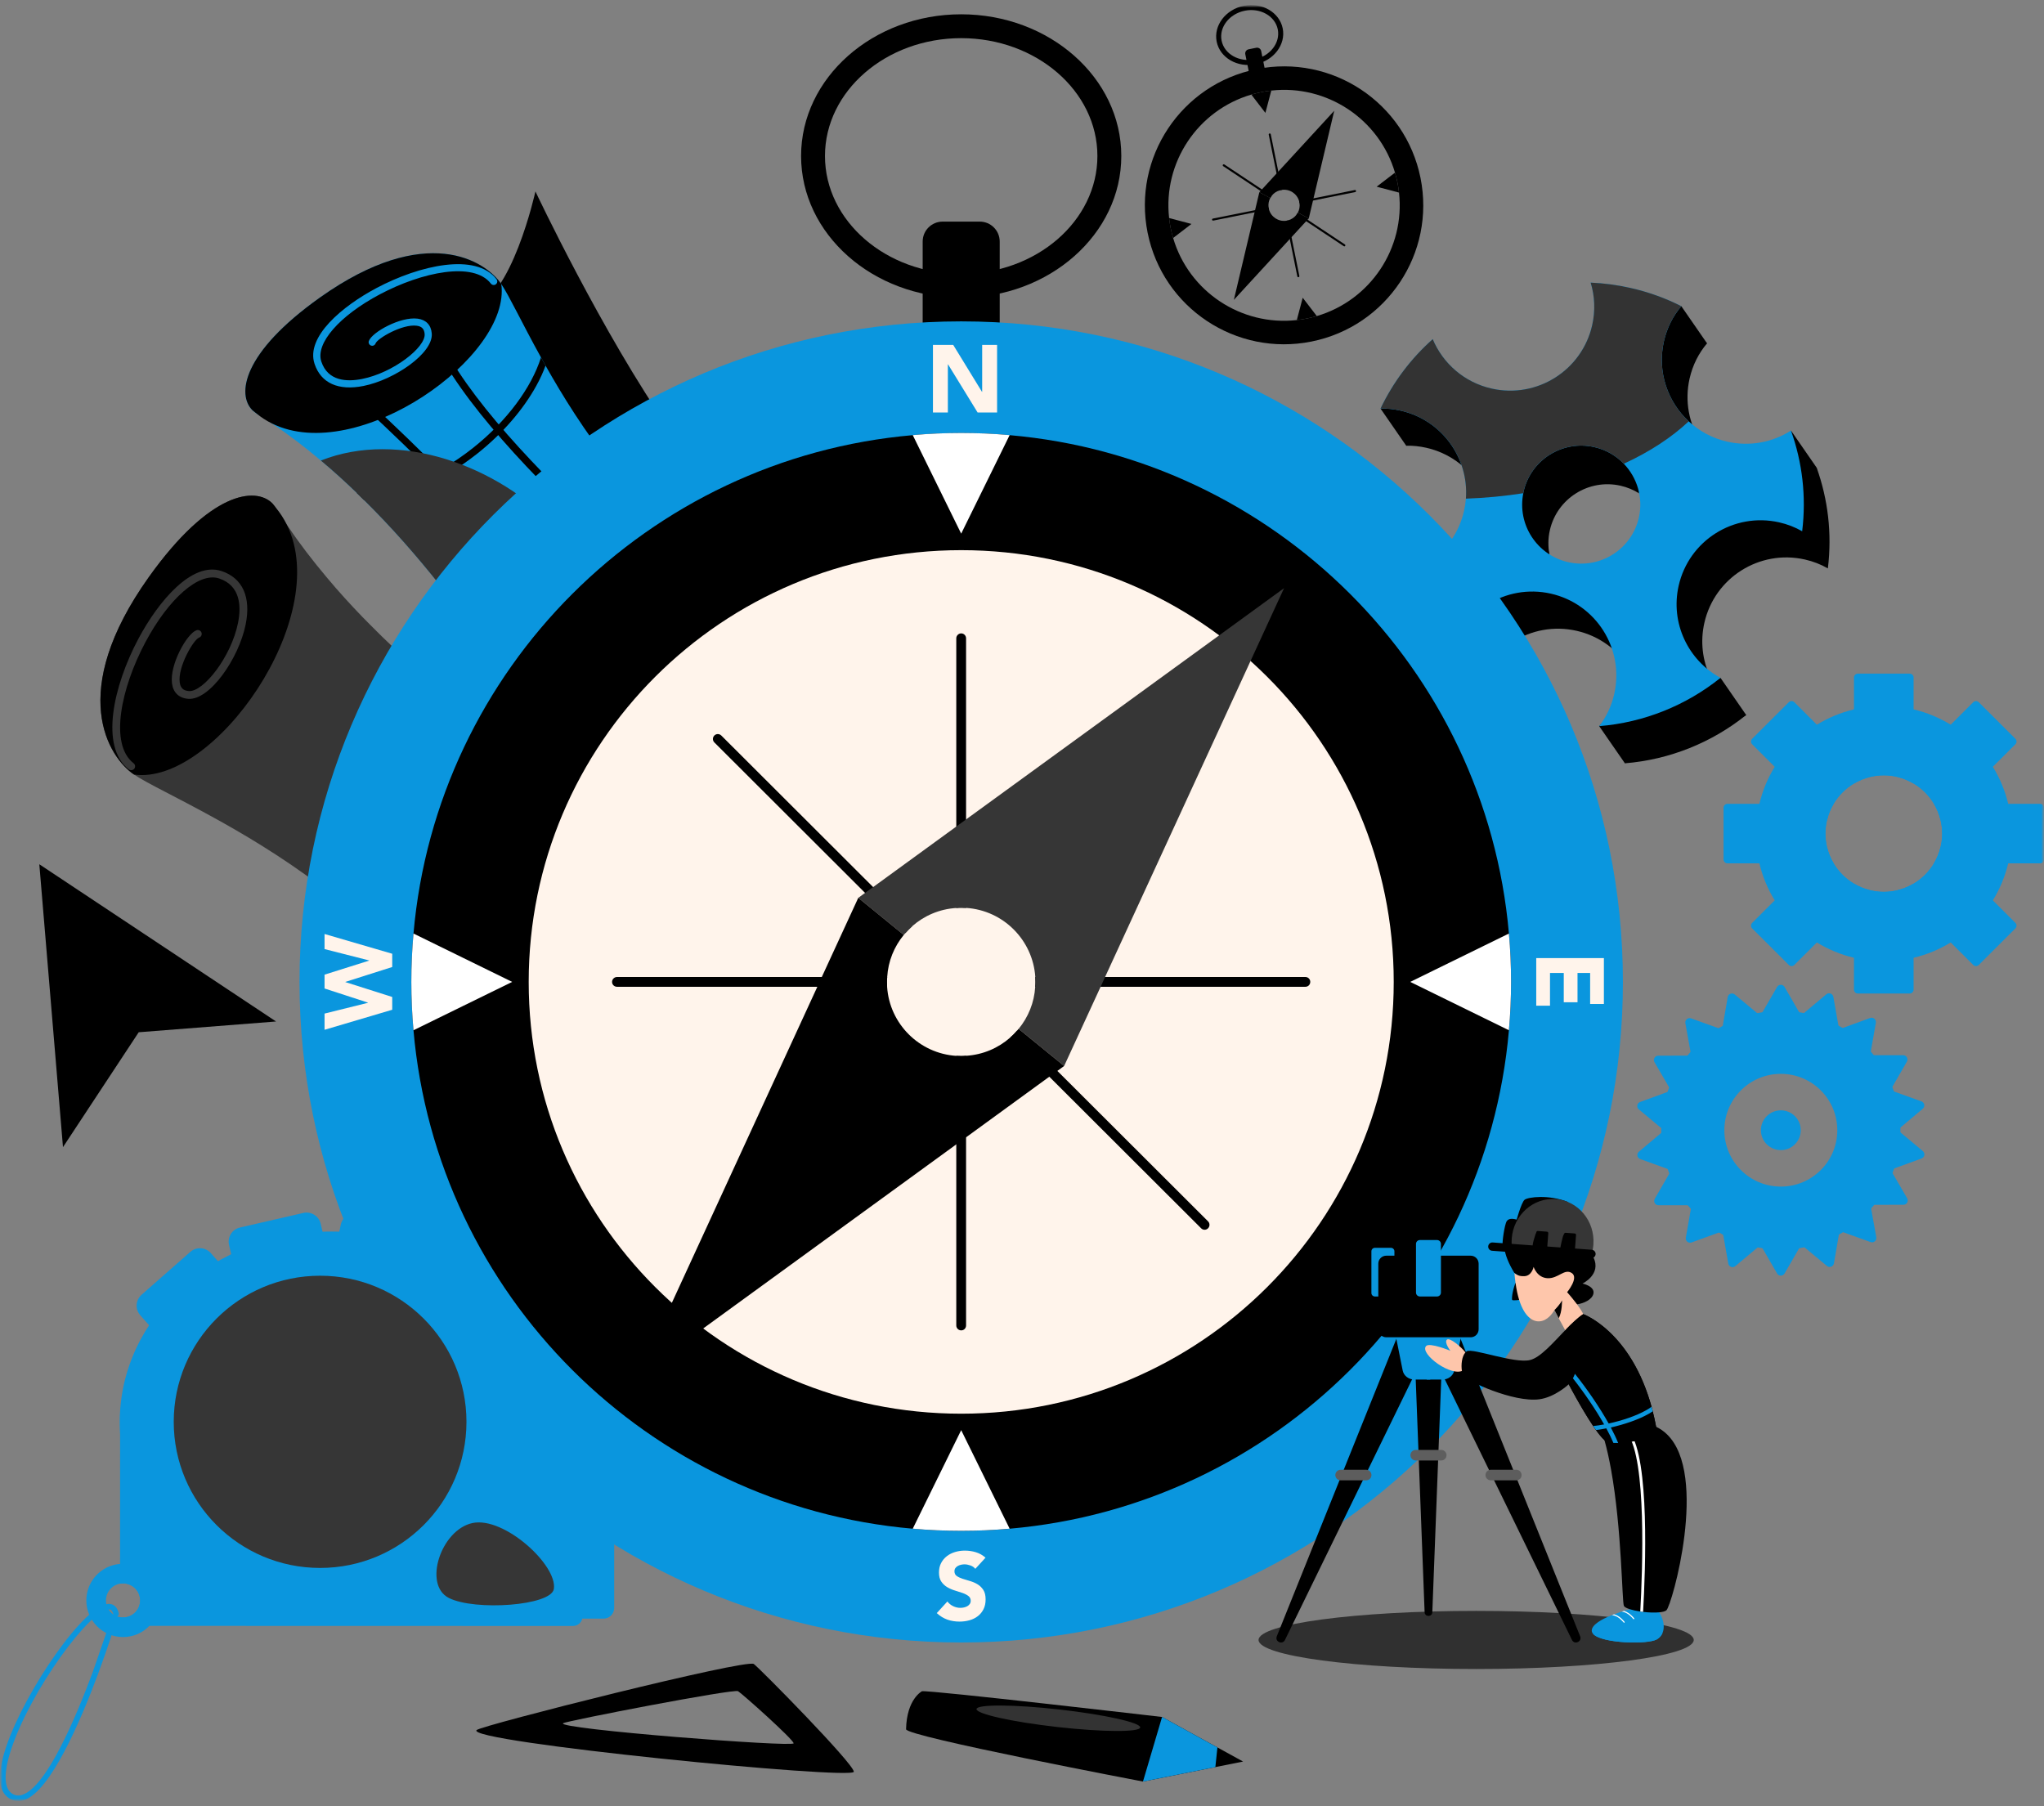 <svg width="404" height="357" viewBox="0 0 404 357" fill="none" xmlns="http://www.w3.org/2000/svg">
<rect x="0" y="0" width="404" height="357" fill="#808080" stroke="none"/>
<mask id="mask0_13154_865" style="mask-type:luminance" maskUnits="userSpaceOnUse" x="0" y="1" width="404" height="355">
<path d="M404 1H0V356H404V1Z" fill="white"/>
</mask>
<g mask="url(#mask0_13154_865)">
<mask id="mask1_13154_865" style="mask-type:luminance" maskUnits="userSpaceOnUse" x="0" y="1" width="404" height="355">
<path d="M404 1H0V356H404V1Z" fill="white"/>
</mask>
<g mask="url(#mask1_13154_865)">
<path d="M26.492 153.096C29.062 154.832 34.922 157.558 42.355 161.675C42.934 161.99 43.518 162.321 44.125 162.656C50.714 166.354 58.377 171.116 66.04 177.157C66.196 177.282 66.345 177.393 66.503 177.518C66.845 177.787 67.172 178.066 67.501 178.341C74.598 184.185 80.118 191.067 84.38 197.32C84.68 197.771 84.981 198.22 85.272 198.658C90.545 206.624 93.721 213.332 95.39 215.123C97.399 217.306 104.797 218.384 113.694 214.92C114.205 214.727 114.708 214.523 115.216 214.298C119.629 212.338 124.342 209.266 128.911 204.677C133.637 199.93 136.083 194.675 137.12 189.648C137.245 189.14 137.337 188.634 137.414 188.135C138.921 178.355 135.322 169.754 133.104 167.93C132.556 167.475 130.698 166.367 127.902 164.703C124.285 162.505 119.028 159.341 112.911 155.314C112.409 154.975 111.876 154.616 111.332 154.265C105.753 150.543 99.517 146.14 93.15 141.146C92.611 140.738 92.084 140.325 91.562 139.889C85.356 134.962 79.081 129.495 73.201 123.531C72.67 123.014 72.161 122.502 71.657 121.97C69.249 119.476 66.908 116.912 64.695 114.26C61.833 110.875 59.153 107.372 56.71 103.757L56.688 103.718C55.934 102.603 55.194 101.48 54.495 100.335C54.495 100.335 54.444 100.276 54.357 100.147C54.276 100.033 54.133 99.867 53.966 99.659C53.916 99.599 53.872 99.551 53.821 99.492C50.499 96.166 41.482 97.169 29.424 114.059C13.146 136.878 21.46 149.711 26.492 153.103V153.096Z" fill="#363636"/>
<path d="M26.492 153.096C42.176 155.327 65.792 122.204 56.712 103.75L56.69 103.711C56.098 102.507 55.372 101.377 54.497 100.328C54.497 100.328 54.447 100.269 54.359 100.14C54.278 100.026 54.135 99.86 53.969 99.652C53.918 99.593 53.874 99.544 53.824 99.485C50.501 96.159 41.485 97.162 29.427 114.052C13.148 136.871 21.463 149.704 26.494 153.096H26.492Z" fill="black"/>
<path d="M26.417 152.071C26.463 152.034 26.505 151.99 26.542 151.942C26.803 151.605 26.74 151.123 26.404 150.863C21.561 147.129 23.91 136.009 28.731 126.955C33.379 118.225 39.366 113.036 43.288 114.332C47.573 115.749 47.696 119.898 47.044 123.13C45.683 129.889 40.178 136.817 37.326 136.596C36.223 136.51 35.666 135.983 35.524 134.883C35.116 131.774 38.28 126.399 39.353 126.025C39.754 125.884 39.967 125.444 39.825 125.044C39.684 124.643 39.243 124.431 38.842 124.573C36.927 125.245 33.51 131.378 33.995 135.085C34.234 136.907 35.374 137.99 37.208 138.13C41.461 138.461 47.207 130.13 48.556 123.432C49.65 118.002 47.95 114.249 43.77 112.87C37.938 110.945 31.291 118.865 27.367 126.233C22.399 135.56 19.684 147.626 25.459 152.082C25.746 152.303 26.143 152.29 26.415 152.071H26.417Z" fill="#363636"/>
<path d="M93.221 60.744C101.039 59.539 105.829 37.837 105.829 37.837C105.829 37.837 119.07 65.948 132.541 85.21C146.011 104.471 161.829 113.148 161.829 113.148C161.829 113.148 148.801 120.478 139.568 115.123C130.334 109.767 93.221 60.742 93.221 60.742V60.744Z" fill="black"/>
<path d="M99.076 56.139C100.667 58.49 103.162 63.85 106.93 70.647C107.22 71.174 107.52 71.711 107.827 72.265C111.214 78.288 115.574 85.297 121.11 92.308C121.224 92.45 121.327 92.588 121.441 92.731C121.689 93.044 121.941 93.344 122.195 93.644C127.549 100.136 133.854 105.187 139.587 109.088C140 109.362 140.412 109.638 140.813 109.905C148.115 114.731 154.265 117.639 155.905 119.167C157.907 121.004 158.888 127.77 155.703 135.899C155.528 136.366 155.339 136.825 155.131 137.29C153.33 141.321 150.51 145.627 146.294 149.798C141.936 154.116 137.116 156.345 132.503 157.289C132.038 157.403 131.573 157.486 131.115 157.556C122.145 158.924 114.258 155.627 112.587 153.602C112.17 153.1 111.155 151.401 109.63 148.844C107.617 145.535 104.72 140.729 101.031 135.135C100.719 134.675 100.39 134.189 100.07 133.69C96.659 128.586 92.628 122.883 88.051 117.058C87.678 116.564 87.299 116.082 86.9 115.607C82.386 109.929 77.377 104.19 71.911 98.811C71.437 98.325 70.968 97.858 70.481 97.398C68.196 95.196 65.847 93.055 63.417 91.029C60.313 88.41 57.105 85.958 53.791 83.723L53.754 83.703C52.731 83.013 51.703 82.337 50.652 81.695C50.652 81.695 50.597 81.649 50.481 81.568C50.376 81.494 50.225 81.362 50.034 81.209C49.979 81.163 49.935 81.124 49.88 81.078C46.832 78.039 47.759 69.795 63.261 58.788C84.202 43.928 95.966 51.539 99.072 56.139H99.076Z" fill="#0A96DE"/>
<path d="M68.071 75.114C68.621 75.576 119.888 119.642 132.506 157.289C132.041 157.403 131.576 157.486 131.117 157.556C118.559 120.36 67.709 76.65 67.156 76.189L68.071 75.114Z" fill="black"/>
<path d="M85.882 64.503C94.17 86.712 139.895 123.636 155.703 135.895C155.528 136.361 155.339 136.821 155.131 137.285C139.484 125.195 93.152 88.003 84.548 64.991L85.882 64.501V64.503Z" fill="black"/>
<path d="M99.077 56.139C101.11 70.478 70.712 92.039 53.793 83.723L53.756 83.703C52.653 83.162 51.615 82.497 50.655 81.695C50.655 81.695 50.6 81.649 50.484 81.568C50.378 81.494 50.227 81.362 50.036 81.209C49.981 81.163 49.938 81.124 49.883 81.078C46.834 78.039 47.762 69.795 63.264 58.788C84.204 43.928 95.969 51.539 99.074 56.139H99.077Z" fill="black"/>
<path d="M106.93 70.645C107.22 71.172 107.52 71.709 107.827 72.263C107.358 73.583 106.746 74.903 106.011 76.237C103.434 80.92 99.408 85.628 94.392 89.617C87.062 95.441 79.101 98.634 71.913 98.809C71.44 98.323 70.97 97.856 70.483 97.397C77.704 97.657 85.935 94.533 93.512 88.522C100.21 83.204 105.049 76.609 106.93 70.645Z" fill="black"/>
<path d="M121.11 92.306C121.224 92.448 121.327 92.586 121.441 92.728C121.689 93.041 121.941 93.341 122.195 93.641C121.838 94.554 121.404 95.459 120.914 96.35C118.351 101.007 114.061 105.347 109.698 108.616C103.325 113.404 95.006 117.188 88.051 117.058C87.678 116.564 87.299 116.082 86.9 115.607C93.681 116.255 102.294 112.406 108.85 107.492C115.137 102.772 119.471 97.298 121.107 92.308L121.11 92.306Z" fill="black"/>
<path d="M139.588 109.086C140 109.36 140.412 109.636 140.814 109.903C140.351 111.387 139.728 112.782 139 114.105C135.238 120.938 128.635 125.646 124.167 128.232C116.401 132.738 107.485 135.264 101.033 135.133C100.721 134.673 100.392 134.187 100.072 133.688C106.248 134.117 115.576 131.575 123.459 127.005C128.663 123.99 136.892 118 139.59 109.086H139.588Z" fill="black"/>
<path d="M98.135 56.069C98.1 56.111 98.061 56.15 98.017 56.185C97.708 56.424 97.265 56.364 97.026 56.058C93.604 51.629 83.406 53.766 75.098 58.166C67.088 62.408 62.322 67.875 63.509 71.461C64.803 75.381 68.61 75.497 71.573 74.903C77.774 73.664 84.132 68.637 83.932 66.031C83.855 65.022 83.371 64.514 82.364 64.383C79.513 64.008 74.58 66.896 74.236 67.875C74.106 68.243 73.703 68.435 73.335 68.306C72.966 68.177 72.773 67.774 72.902 67.409C73.521 65.659 79.149 62.539 82.548 62.986C84.219 63.205 85.211 64.249 85.34 65.926C85.641 69.815 77.993 75.059 71.85 76.287C66.869 77.283 63.428 75.727 62.167 71.904C60.406 66.572 67.676 60.501 74.436 56.921C82.993 52.388 94.065 49.914 98.144 55.197C98.348 55.46 98.335 55.824 98.133 56.071L98.135 56.069Z" fill="#0A96DE"/>
<g style="mix-blend-mode:screen">
<path d="M109.632 148.844C107.619 145.535 104.722 140.729 101.033 135.135C100.721 134.675 100.392 134.189 100.072 133.69C96.662 128.586 92.63 122.883 88.053 117.058C87.68 116.564 87.301 116.082 86.902 115.607C82.388 109.929 77.379 104.19 71.913 98.811C71.439 98.325 70.97 97.859 70.483 97.399C68.198 95.196 65.849 93.055 63.419 91.029C94.409 78.785 141.072 119.36 109.632 148.844Z" fill="#333333"/>
</g>
<path d="M356.727 110.588C358.372 110.958 359.894 111.552 361.28 112.353C362.129 105.46 361.298 98.677 359.07 92.45C355.475 94.754 350.983 95.66 346.496 94.649C337.55 92.632 331.931 83.754 333.951 74.822C334.552 72.169 335.749 69.813 337.401 67.866C334.271 66.277 330.882 65.055 327.297 64.247C324.68 63.658 322.066 63.319 319.475 63.207C320.28 65.852 320.427 68.733 319.774 71.626C317.754 80.557 308.86 86.166 299.914 84.15C294.471 82.924 290.266 79.158 288.257 74.382C284.002 78.161 280.471 82.797 277.942 88.1C279.25 88.069 280.579 88.207 281.901 88.505C290.847 90.521 296.469 99.387 294.446 108.331C292.53 116.811 284.401 122.3 275.922 121.098C278.771 129.545 284.167 137.003 291.398 142.352C291.244 140.679 291.341 138.945 291.733 137.204C293.756 128.26 302.647 122.664 311.593 124.68C320.539 126.697 326.16 135.562 324.138 144.506C323.599 146.893 322.564 149.052 321.162 150.874C330.029 150.158 338.366 146.766 345.138 141.327C338.763 137.883 335.196 130.513 336.87 123.115C338.892 114.17 347.783 108.574 356.73 110.591L356.727 110.588ZM315.039 118.46C308.751 117.043 304.798 110.796 306.217 104.519C307.636 98.242 313.894 94.296 320.182 95.713C326.47 97.129 330.422 103.376 329.003 109.653C327.584 115.931 321.327 119.876 315.039 118.46Z" fill="black"/>
<path d="M323.998 97.532C322.884 96.838 321.645 96.308 320.294 96.004C314.006 94.587 307.748 98.535 306.329 104.81C305.961 106.439 305.95 108.059 306.255 109.59C302.226 107.015 300.024 102.106 301.138 97.177C302.557 90.9 308.814 86.955 315.102 88.371C319.758 89.42 323.149 93.12 323.998 97.532Z" fill="black"/>
<path d="M340.057 133.983L345.136 141.325C345.136 141.325 339.721 145.003 335.964 140.438C332.207 135.873 340.054 133.981 340.054 133.981L340.057 133.983Z" fill="black"/>
<path d="M316.083 143.53L321.162 150.871C321.162 150.871 330.608 146.092 327.564 139.941C324.52 133.789 316.08 143.53 316.08 143.53H316.083Z" fill="black"/>
<path d="M332.319 60.525L337.398 67.866C337.398 67.866 328.895 70.496 326.522 67.658C324.149 64.821 332.319 60.523 332.319 60.523V60.525Z" fill="black"/>
<path d="M353.99 85.107L359.07 92.448C359.07 92.448 360.131 100.374 354.609 97.272C349.088 94.169 353.988 85.107 353.988 85.107H353.99Z" fill="black"/>
<path d="M272.863 80.758L277.942 88.1C277.942 88.1 283.518 87.629 282.961 83.033C282.403 78.437 272.863 80.758 272.863 80.758Z" fill="black"/>
<path d="M351.648 103.247C353.293 103.617 354.815 104.21 356.201 105.009C357.05 98.117 356.219 91.334 353.99 85.107C350.396 87.41 345.904 88.317 341.416 87.305C338.449 86.637 335.859 85.212 333.782 83.283C329.588 79.401 327.52 73.445 328.871 67.479C329.472 64.825 330.67 62.469 332.321 60.523C329.191 58.933 325.803 57.711 322.217 56.903C319.6 56.314 316.986 55.975 314.396 55.863C315.201 58.508 315.348 61.39 314.694 64.282C312.674 73.213 303.781 78.823 294.835 76.806C289.391 75.58 285.187 71.814 283.178 67.039C278.923 70.818 275.392 75.453 272.863 80.756C274.17 80.725 275.499 80.863 276.822 81.161C284.952 82.994 290.336 90.493 289.738 98.561C289.676 99.358 289.551 100.173 289.367 100.987C287.45 109.467 279.322 114.956 270.843 113.754C273.692 122.202 279.087 129.659 286.318 135.008C286.165 133.335 286.261 131.601 286.654 129.861C288.676 120.916 297.567 115.32 306.514 117.336C315.46 119.353 321.081 128.218 319.059 137.163C318.519 139.549 317.484 141.708 316.083 143.53C324.95 142.814 333.286 139.422 340.059 133.983C333.683 130.539 330.117 123.169 331.79 115.771C333.813 106.827 342.704 101.23 351.65 103.247H351.648ZM309.959 111.118C303.77 109.723 299.851 103.661 301.083 97.491C301.092 97.39 301.116 97.276 301.138 97.177C302.557 90.9 308.814 86.955 315.102 88.371C317.423 88.894 319.418 90.066 320.949 91.666C323.57 94.397 324.818 98.353 323.923 102.312C322.504 108.589 316.247 112.535 309.959 111.118Z" fill="#0A96DE"/>
<g style="mix-blend-mode:screen">
<path d="M333.782 83.283C330.424 86.436 326.112 89.287 320.949 91.664C319.418 90.066 317.423 88.892 315.102 88.369C308.814 86.952 302.557 90.9 301.138 97.175C301.116 97.274 301.09 97.385 301.083 97.489C297.482 98.049 293.703 98.423 289.74 98.564C290.336 90.493 284.952 82.994 276.824 81.163C275.501 80.865 274.172 80.728 272.865 80.758C275.394 75.455 278.925 70.82 283.18 67.041C285.189 71.818 289.393 75.582 294.837 76.808C303.783 78.825 312.676 73.213 314.696 64.284C315.35 61.392 315.203 58.51 314.398 55.865C316.988 55.977 319.603 56.314 322.219 56.906C325.805 57.713 329.196 58.935 332.323 60.525C330.672 62.469 329.474 64.825 328.873 67.481C327.525 73.447 329.593 79.403 333.784 83.285L333.782 83.283Z" fill="#333333"/>
</g>
<path d="M189.981 58.845C172.532 58.845 158.335 46.28 158.335 30.837C158.335 15.394 172.532 2.826 189.981 2.826C207.43 2.826 221.627 15.392 221.627 30.835C221.627 46.277 207.43 58.843 189.981 58.843V58.845ZM189.981 7.542C175.135 7.542 163.059 17.991 163.059 30.837C163.059 43.683 175.137 54.131 189.981 54.131C204.825 54.131 216.903 43.681 216.903 30.837C216.903 17.993 204.825 7.542 189.981 7.542Z" fill="black"/>
<path d="M193.65 43.803H186.312C184.134 43.803 182.368 45.566 182.368 47.74V69.289C182.368 71.464 184.134 73.226 186.312 73.226H193.65C195.828 73.226 197.594 71.464 197.594 69.289V47.74C197.594 45.566 195.828 43.803 193.65 43.803Z" fill="black"/>
<path d="M189.985 308.537C253.3 308.537 304.627 257.297 304.627 194.088C304.627 130.88 253.3 79.639 189.985 79.639C126.671 79.639 75.343 130.88 75.343 194.088C75.343 257.297 126.671 308.537 189.985 308.537Z" fill="black"/>
<path d="M189.986 279.432C237.199 279.432 275.473 241.222 275.473 194.088C275.473 146.954 237.199 108.745 189.986 108.745C142.772 108.745 104.498 146.954 104.498 194.088C104.498 241.222 142.772 279.432 189.986 279.432Z" fill="#FFF4EB"/>
<path d="M189.985 63.522C117.752 63.522 59.199 121.976 59.199 194.088C59.199 266.201 117.752 324.655 189.985 324.655C262.219 324.655 320.772 266.185 320.772 194.088C320.772 121.991 262.219 63.522 189.985 63.522ZM199.557 302.164C196.407 302.446 193.212 302.589 189.983 302.589C186.755 302.589 183.559 302.446 180.41 302.164C128.029 297.605 86.29 255.938 81.726 203.646C81.443 200.502 81.3 197.311 81.3 194.088C81.3 190.865 81.443 187.675 81.726 184.531C86.292 132.238 128.029 90.572 180.41 86.013C183.559 85.731 186.755 85.588 189.983 85.588C193.212 85.588 196.407 85.731 199.557 86.013C251.937 90.572 293.674 132.238 298.241 184.531C298.524 187.675 298.666 190.865 298.666 194.088C298.666 197.311 298.524 200.502 298.241 203.646C293.674 255.938 251.937 297.605 199.557 302.164Z" fill="#0A96DE"/>
<path d="M190.946 126.171V179.454C190.63 179.438 190.317 179.423 189.986 179.423C189.654 179.423 189.325 179.438 189.01 179.471V126.171C189.01 125.637 189.45 125.197 189.986 125.197C190.521 125.197 190.946 125.637 190.946 126.171Z" fill="black"/>
<path d="M189.986 208.736C190.317 208.736 190.63 208.721 190.946 208.688V261.988C190.946 262.538 190.521 262.962 189.986 262.962C189.45 262.962 189.01 262.538 189.01 261.988V208.706C189.325 208.721 189.654 208.736 189.986 208.736Z" fill="black"/>
<path d="M175.359 193.114C175.328 193.429 175.311 193.758 175.311 194.088C175.311 194.419 175.326 194.732 175.341 195.047H121.952C121.417 195.047 120.976 194.623 120.976 194.088C120.976 193.554 121.417 193.114 121.952 193.114H175.357H175.359Z" fill="black"/>
<path d="M258.975 194.088C258.975 194.623 258.55 195.047 258.015 195.047H204.61C204.641 194.732 204.658 194.419 204.658 194.088C204.658 193.758 204.643 193.429 204.627 193.114H258.017C258.552 193.114 258.978 193.539 258.978 194.088H258.975Z" fill="black"/>
<path d="M172.571 175.337L180.318 183.055C179.829 183.495 179.372 183.951 178.947 184.439L141.193 146.748C140.816 146.372 140.816 145.759 141.193 145.38C141.57 145.001 142.184 145.003 142.564 145.38L172.571 175.337Z" fill="black"/>
<path d="M238.776 242.781C238.399 243.173 237.785 243.173 237.405 242.781L207.397 212.824L199.651 205.106C200.14 204.681 200.596 204.226 201.022 203.722L238.776 241.413C239.153 241.79 239.153 242.403 238.776 242.781Z" fill="black"/>
<path d="M253.797 116.255L218.421 193.114L217.539 195.047L210.328 210.703L201.338 203.363C203.226 201.069 204.423 198.192 204.612 195.047C204.643 194.732 204.66 194.419 204.66 194.088C204.66 193.758 204.645 193.429 204.63 193.114C204.14 185.79 198.285 179.926 190.948 179.456C190.632 179.44 190.319 179.425 189.988 179.425C189.656 179.425 189.327 179.44 189.012 179.473C185.689 179.677 182.667 180.997 180.32 183.057C179.831 183.498 179.375 183.953 178.949 184.441C178.839 184.551 178.73 184.678 178.633 184.803L169.643 177.463L170.981 176.489L172.571 175.342L189.007 163.38L190.944 161.966L253.795 116.259L253.797 116.255Z" fill="#363636"/>
<path d="M210.325 210.703L208.988 211.677L207.397 212.824L190.944 224.801L189.007 226.2L126.172 271.907L161.548 195.047L162.43 193.114L169.641 177.459L178.631 184.798C176.743 187.093 175.545 189.97 175.357 193.112C175.326 193.427 175.308 193.756 175.308 194.086C175.308 194.417 175.324 194.73 175.339 195.045C175.811 202.354 181.669 208.217 189.005 208.704C189.321 208.719 189.65 208.734 189.981 208.734C190.312 208.734 190.626 208.719 190.942 208.686C194.28 208.482 197.302 207.162 199.649 205.102C200.138 204.677 200.594 204.222 201.02 203.718C201.129 203.608 201.241 203.481 201.335 203.357L210.325 210.696V210.703Z" fill="black"/>
<path d="M199.555 86.007L189.981 105.48L180.408 86.007C183.557 85.724 186.753 85.582 189.981 85.582C193.21 85.582 196.405 85.724 199.555 86.007Z" fill="white"/>
<path d="M199.555 302.157C196.405 302.44 193.21 302.582 189.981 302.582C186.753 302.582 183.557 302.44 180.408 302.157L189.981 282.683L199.555 302.157Z" fill="white"/>
<path d="M298.664 194.082C298.664 197.305 298.521 200.495 298.238 203.639L278.732 194.082L298.238 184.524C298.521 187.669 298.664 190.859 298.664 194.082Z" fill="white"/>
<path d="M101.232 194.082L81.726 203.639C81.443 200.495 81.3 197.305 81.3 194.082C81.3 190.859 81.443 187.669 81.726 184.524L101.232 194.082Z" fill="white"/>
<path d="M184.397 68.173H188.404L194.091 77.452H194.128V68.173H197.076V81.527H193.223L187.384 72.022H187.347V81.527H184.399V68.173H184.397Z" fill="#FFF4EB"/>
<path d="M317.012 189.376V198.448H314.293V192.317H311.799V198.108H309.08V192.317H306.36V198.787H303.64V189.376H317.017H317.012Z" fill="#FFF4EB"/>
<path d="M64.147 203.549V200.344L72.725 198.213V198.176L64.147 195.385V192.65L72.951 189.878V189.838L64.147 187.594V184.614L77.523 188.518V191.139L68.266 194.082V194.119L77.523 197.062V199.588L64.147 203.549Z" fill="#FFF4EB"/>
<path d="M192.769 310.094C192.53 309.792 192.205 309.569 191.795 309.424C191.387 309.28 190.999 309.207 190.632 309.207C190.418 309.207 190.198 309.234 189.972 309.282C189.746 309.332 189.531 309.411 189.33 309.518C189.128 309.626 188.966 309.768 188.838 309.943C188.713 310.12 188.65 310.333 188.65 310.585C188.65 310.988 188.801 311.296 189.102 311.509C189.404 311.723 189.786 311.905 190.244 312.056C190.705 312.207 191.198 312.358 191.727 312.509C192.258 312.66 192.751 312.873 193.212 313.151C193.67 313.429 194.052 313.799 194.354 314.263C194.657 314.727 194.808 315.351 194.808 316.131C194.808 316.91 194.67 317.521 194.394 318.073C194.115 318.627 193.742 319.087 193.269 319.45C192.797 319.816 192.249 320.085 191.626 320.26C191.003 320.438 190.345 320.525 189.652 320.525C188.784 320.525 187.976 320.394 187.233 320.129C186.489 319.864 185.799 319.437 185.156 318.846L187.253 316.545C187.555 316.947 187.935 317.258 188.395 317.477C188.856 317.698 189.33 317.808 189.821 317.808C190.06 317.808 190.304 317.779 190.549 317.723C190.795 317.666 191.014 317.582 191.211 317.469C191.407 317.355 191.565 317.21 191.683 317.035C191.801 316.86 191.863 316.652 191.863 316.413C191.863 316.01 191.709 315.693 191.4 315.461C191.091 315.229 190.705 315.029 190.238 314.867C189.771 314.705 189.268 314.541 188.727 314.377C188.185 314.213 187.68 313.994 187.215 313.716C186.748 313.44 186.362 313.074 186.053 312.623C185.744 312.17 185.59 311.572 185.59 310.832C185.59 310.092 185.733 309.488 186.016 308.947C186.299 308.406 186.676 307.953 187.15 307.589C187.621 307.224 188.167 306.952 188.784 306.768C189.4 306.587 190.036 306.495 190.692 306.495C191.448 306.495 192.179 306.602 192.883 306.816C193.587 307.029 194.223 307.388 194.791 307.892L192.769 310.099V310.094Z" fill="#FFF4EB"/>
<path d="M291.764 329.896C315.516 329.896 334.771 327.325 334.771 324.153C334.771 320.981 315.516 318.41 291.764 318.41C268.012 318.41 248.757 320.981 248.757 324.153C248.757 327.325 268.012 329.896 291.764 329.896Z" fill="#303030"/>
<path d="M281.577 318.671L279.43 262.487C279.423 262.305 279.568 262.154 279.75 262.154H284.928C285.11 262.154 285.255 262.305 285.248 262.487L283.101 318.671C283.064 319.647 281.614 319.647 281.577 318.671Z" fill="black"/>
<path d="M310.7 324.151L281.491 264.278C281.399 264.088 281.482 263.86 281.675 263.775L286.976 261.427C287.169 261.342 287.395 261.434 287.474 261.629L312.319 323.435C312.742 324.49 311.201 325.174 310.7 324.151Z" fill="black"/>
<path d="M253.977 324.151L283.186 264.278C283.279 264.088 283.195 263.86 283.002 263.775L277.701 261.427C277.508 261.342 277.282 261.434 277.203 261.629L252.359 323.435C251.935 324.49 253.477 325.174 253.977 324.151Z" fill="black"/>
<path d="M281.989 272.682H285.117C286.253 272.682 287.229 271.933 287.435 270.902L289.185 262.157H281.989V272.684V272.682Z" fill="#0A96DE"/>
<path d="M282.691 272.682H279.563C278.427 272.682 277.451 271.933 277.245 270.902L275.495 262.157H282.691V272.684V272.682Z" fill="#0A96DE"/>
<path d="M271.747 256.262H274.922C275.302 256.262 275.609 255.956 275.609 255.577V247.331C275.609 246.953 275.302 246.646 274.922 246.646H271.747C271.367 246.646 271.06 246.953 271.06 247.331V255.577C271.06 255.956 271.367 256.262 271.747 256.262Z" fill="#0A96DE"/>
<path d="M289.753 256.262H292.929C293.308 256.262 293.615 255.956 293.615 255.577V247.331C293.615 246.953 293.308 246.646 292.929 246.646H289.753C289.374 246.646 289.066 246.953 289.066 247.331V255.577C289.066 255.956 289.374 256.262 289.753 256.262Z" fill="#0A96DE"/>
<path d="M273.999 264.329H290.679C291.548 264.329 292.253 263.625 292.253 262.757V249.77C292.253 248.902 291.548 248.198 290.679 248.198H273.999C273.129 248.198 272.424 248.902 272.424 249.77V262.757C272.424 263.625 273.129 264.329 273.999 264.329Z" fill="black"/>
<path d="M280.642 256.262H284.033C284.458 256.262 284.803 255.918 284.803 255.494V245.875C284.803 245.451 284.458 245.107 284.033 245.107H280.642C280.217 245.107 279.873 245.451 279.873 245.875V255.494C279.873 255.918 280.217 256.262 280.642 256.262Z" fill="#0A96DE"/>
<path d="M294.659 292.606H299.699C300.278 292.606 300.748 292.138 300.748 291.56C300.748 290.982 300.278 290.513 299.699 290.513H294.659C294.08 290.513 293.611 290.982 293.611 291.56C293.611 292.138 294.08 292.606 294.659 292.606Z" fill="#5D5D5D"/>
<path d="M264.981 292.606H270.021C270.6 292.606 271.069 292.138 271.069 291.56C271.069 290.982 270.6 290.513 270.021 290.513H264.981C264.402 290.513 263.932 290.982 263.932 291.56C263.932 292.138 264.402 292.606 264.981 292.606Z" fill="#5D5D5D"/>
<path d="M279.82 288.681H284.86C285.439 288.681 285.908 288.212 285.908 287.634C285.908 287.056 285.439 286.587 284.86 286.587H279.82C279.241 286.587 278.771 287.056 278.771 287.634C278.771 288.212 279.241 288.681 279.82 288.681Z" fill="#5E5E5E"/>
<path d="M328.606 322.745C328.393 323.288 328.009 323.739 327.465 324.046C325.619 325.079 316.62 324.849 314.896 322.973C314.705 322.761 314.604 322.529 314.613 322.279C314.655 321.147 316.48 320.089 318.594 319.249C318.734 319.194 318.872 319.139 319.015 319.087C319.513 318.896 320.022 318.725 320.522 318.559C320.68 318.506 320.833 318.458 320.984 318.412C322.781 317.854 324.388 317.497 324.899 317.427C326.244 317.241 326.647 317.151 326.831 317.328C328.597 319.041 329.22 321.243 328.608 322.745H328.606Z" fill="#0A96DE"/>
<path d="M328.606 322.745C328.393 323.288 328.009 323.739 327.465 324.046C325.619 325.079 316.62 324.849 314.896 322.973V322.969C323.046 322.189 326.873 322.307 328.606 322.748V322.745Z" fill="#0A96DE"/>
<path d="M323 319.87C323.039 319.919 323.035 319.989 322.987 320.03C322.978 320.039 322.963 320.043 322.952 320.048C322.908 320.063 322.857 320.052 322.827 320.017C321.938 318.964 321.155 318.62 320.519 318.557C320.677 318.504 320.831 318.456 320.982 318.41C321.572 318.574 322.252 318.984 323 319.87Z" fill="white"/>
<path d="M321.096 320.565C321.138 320.613 321.131 320.683 321.083 320.724C321.074 320.733 321.061 320.735 321.05 320.74C321.006 320.755 320.956 320.744 320.925 320.709C320.022 319.641 319.23 319.303 318.592 319.246C318.732 319.192 318.87 319.137 319.013 319.084C319.618 319.233 320.322 319.645 321.096 320.562V320.565Z" fill="white"/>
<path d="M299.329 251.625C299.329 251.625 299.579 251.789 300.011 252.065C301.739 253.18 306.34 256.113 308.606 257.261C308.65 257.287 308.685 257.305 308.727 257.322C309.038 257.478 309.297 257.598 309.496 257.668C309.843 257.788 310.231 257.859 310.628 257.876C310.983 257.894 311.345 257.876 311.709 257.815C312.435 257.712 313.144 257.469 313.725 257.134C314.339 256.779 314.789 256.306 314.927 255.778C315.332 254.233 312.782 253.707 312.782 253.707C312.782 253.707 316.569 251.912 314.96 248.571C313.402 245.326 309.988 246.793 309.773 246.878C309.902 246.646 311.847 243.158 308.112 242.052C304.248 240.914 302.526 245.47 302.526 245.47C302.526 245.47 301.048 242.457 298.765 243.528C296.491 244.599 297.028 247.879 299.326 251.625H299.329Z" fill="black"/>
<path d="M299.539 253.545C298.837 255.485 298.793 256.733 298.881 256.935C298.969 257.136 300.737 256.956 300.827 256.711C300.916 256.466 299.539 253.545 299.539 253.545Z" fill="black"/>
<path d="M299.329 251.625C299.381 252.315 299.458 252.954 299.537 253.55C299.537 253.558 299.546 253.558 299.546 253.558C299.728 254.887 299.969 256.002 300.263 256.932C301.309 260.247 302.917 261.248 304.248 261.18C305.856 261.103 306.902 259.505 307.169 259.065C307.222 258.988 307.24 258.945 307.24 258.945C307.24 258.945 307.595 259.634 308.077 260.558C308.466 261.283 308.933 262.154 309.365 262.923C309.979 264.02 310.514 264.909 310.652 264.935V264.944H310.661C310.981 264.9 313.091 261.931 313.185 260.637C313.203 260.412 313.109 260.103 312.935 259.748C312.659 259.179 312.201 258.478 311.707 257.815C311.595 257.659 311.475 257.513 311.361 257.366C310.538 256.295 309.744 255.415 309.744 255.415C309.744 255.415 312.113 252.566 310.661 251.625C309.209 250.683 307.998 252.739 305.897 252.652C303.796 252.566 303.123 250.416 303.123 250.416C303.123 250.416 302.768 252.159 301.342 252.247C300.763 252.282 300.331 252.194 300.011 252.065C299.535 251.883 299.329 251.625 299.329 251.625Z" fill="#FEC6AB"/>
<path d="M289.643 267.317C288.948 266.352 286.503 264.243 285.965 264.812C285.428 265.382 286.669 266.989 286.669 266.989C286.669 266.989 282.572 265.31 281.875 266.052C280.467 267.547 287.106 272.478 289.352 270.77C291.597 269.062 289.643 267.32 289.643 267.32V267.317Z" fill="#FEC6AB"/>
<path d="M317.122 284.65V284.658C317.633 286.471 318.065 288.457 318.436 290.52C320.546 302.234 320.59 316.492 320.96 317.399C321.063 317.648 321.495 317.874 322.118 318.073C322.688 318.255 323.414 318.419 324.202 318.531C324.393 318.557 324.575 318.583 324.763 318.607C325.88 318.736 327.038 318.78 327.937 318.693H327.946C328.604 318.631 329.112 318.502 329.362 318.296C330.452 317.381 337.749 291.468 329.474 283.502C328.851 282.898 328.143 282.397 327.329 282.018C315.778 276.614 317.118 284.65 317.118 284.65H317.122Z" fill="black"/>
<path d="M324.204 318.53C324.39 318.552 324.577 318.583 324.763 318.605C325.239 310.202 326.059 288.418 322.171 283.143L321.724 283.469C325.448 288.527 324.658 310.177 324.204 318.528V318.53Z" fill="white"/>
<path d="M288.952 270.987C289.005 271.324 289.091 271.618 289.202 271.841C289.781 272.979 299.179 277.236 304.204 276.588C307.351 276.192 310.058 273.619 310.058 273.619C310.058 273.619 314.804 282.673 317.122 284.65V284.658C317.322 284.831 317.502 284.943 317.657 285.004C318.521 285.324 320.546 285.289 322.517 284.943C322.699 284.917 322.882 284.882 323.07 284.849C325.448 284.348 327.584 283.391 327.334 282.018C323.969 263.978 313.293 259.886 312.937 259.748H312.929C311.821 260.482 310.663 261.596 309.496 262.796V262.805C309.444 262.84 309.411 262.881 309.367 262.925C306.919 265.463 304.456 268.338 302.39 268.83C299.304 269.564 291.064 266.422 289.922 267.087C289.819 267.149 289.722 267.225 289.645 267.32C288.946 268.062 288.746 269.781 288.955 270.987H288.952Z" fill="black"/>
<path d="M307.242 258.942C307.242 258.942 307.599 259.634 308.084 260.556C308.777 259.299 308.74 257.024 308.74 257.024C308.74 257.024 308.426 257.76 307.242 258.942Z" fill="black"/>
<path d="M299.936 241.1C299.131 240.885 298.245 240.728 297.811 241.376C297.377 242.024 296.859 245.665 297.012 246.094C297.166 246.523 299.793 246.819 299.98 246.392C300.166 245.965 299.938 241.1 299.938 241.1H299.936Z" fill="black"/>
<path d="M309.937 237.601C306.132 236.07 302.035 236.603 301.346 237.139C300.655 237.675 299.546 241.864 299.546 241.864L309.939 237.601H309.937Z" fill="black"/>
<path d="M298.796 244.815V244.822C298.734 245.658 298.793 246.477 298.956 247.257L314.42 248.398C314.694 247.655 314.872 246.86 314.935 246.031V246.007C315.28 241.369 311.946 237.34 307.487 237.012C303.029 236.684 299.138 240.178 298.796 244.815Z" fill="#363636"/>
<path d="M309.134 243.891L308.906 244.419C308.906 244.419 308.244 246.876 308.422 246.981C308.599 247.086 309.321 247.187 309.466 246.889C309.613 246.591 309.132 243.891 309.132 243.891H309.134Z" fill="black"/>
<path d="M303.693 243.491C303.48 243.865 302.748 246.239 302.965 246.455C303.182 246.672 304.226 246.847 304.259 246.267C304.292 245.687 303.695 243.491 303.695 243.491H303.693Z" fill="black"/>
<path d="M310.99 247.295L309.184 247.162C309.031 247.15 308.915 247.017 308.927 246.864L309.144 243.931C309.155 243.778 309.289 243.663 309.442 243.674L311.249 243.808C311.402 243.819 311.517 243.953 311.506 244.106L311.289 247.038C311.277 247.191 311.144 247.306 310.99 247.295Z" fill="black"/>
<path d="M305.507 246.938L303.7 246.805C303.547 246.794 303.431 246.66 303.443 246.508L303.66 243.575C303.671 243.422 303.805 243.307 303.958 243.318L305.764 243.451C305.918 243.463 306.033 243.596 306.022 243.749L305.805 246.682C305.794 246.834 305.66 246.95 305.507 246.938Z" fill="black"/>
<path d="M294.907 247.226L314.493 248.671C314.947 248.704 315.341 248.365 315.374 247.911C315.407 247.458 315.067 247.064 314.613 247.031L295.028 245.586C294.574 245.553 294.179 245.893 294.146 246.346C294.113 246.799 294.453 247.193 294.907 247.226Z" fill="black"/>
<path d="M310.665 264.944C311.418 266.669 312.117 269.183 311.279 271.539V271.547C311.176 271.85 311.047 272.143 310.891 272.436C310.674 272.841 310.398 273.24 310.062 273.619C310.062 273.619 312.622 278.495 314.896 281.871C315.087 282.147 315.269 282.414 315.449 282.666C316.072 283.537 316.651 284.245 317.127 284.652V284.661C317.326 284.834 317.506 284.945 317.662 285.007C317.956 285.109 318.388 285.188 318.899 285.215C319.184 285.232 319.504 285.232 319.833 285.223C320.655 285.206 321.596 285.103 322.522 284.947C322.704 284.921 322.886 284.886 323.075 284.853C325.452 284.352 327.588 283.395 327.338 282.022C327.139 280.96 326.915 279.942 326.671 278.974C326.592 278.663 326.516 278.361 326.439 278.068C322.384 263.367 313.271 259.882 312.942 259.752H312.933C311.826 260.486 310.668 261.6 309.501 262.8V262.809C309.501 262.809 310.097 263.654 310.659 264.942V264.95H310.668L310.665 264.944Z" fill="black"/>
<path d="M310.889 272.436C313.12 275.276 315.394 278.609 317.054 281.551H317.063C317.21 281.81 317.357 282.07 317.486 282.329C318.056 283.364 318.532 284.341 318.896 285.212C319.182 285.23 319.502 285.23 319.831 285.221C319.46 284.288 318.967 283.261 318.379 282.156C318.241 281.897 318.094 281.637 317.956 281.37C316.166 278.175 313.701 274.56 311.282 271.547C311.179 271.85 311.049 272.143 310.893 272.436H310.889Z" fill="#0A96DE"/>
<path d="M314.892 281.871C315.082 282.147 315.264 282.414 315.444 282.666C316.093 282.587 316.784 282.475 317.484 282.329C317.778 282.285 318.072 282.217 318.374 282.156C321.072 281.551 323.873 280.592 325.845 279.471C326.138 279.298 326.415 279.134 326.667 278.97C326.588 278.659 326.511 278.357 326.435 278.064C326.141 278.287 325.803 278.504 325.415 278.72C323.375 279.876 320.563 280.809 317.953 281.37C317.651 281.44 317.357 281.499 317.063 281.551H317.054C316.293 281.698 315.567 281.801 314.892 281.871Z" fill="#0A96DE"/>
<path d="M119.285 299.926H114.668C113.503 299.926 112.558 300.869 112.558 302.032V317.834C112.558 318.998 113.503 319.941 114.668 319.941H119.285C120.45 319.941 121.395 318.998 121.395 317.834V302.032C121.395 300.869 120.45 299.926 119.285 299.926Z" fill="#0A96DE"/>
<path d="M83.345 242.515L70.77 239.833C69.221 239.502 67.696 240.488 67.365 242.035L66.373 246.671C66.042 248.218 67.03 249.74 68.579 250.07L81.154 252.752C82.704 253.083 84.228 252.097 84.559 250.55L85.551 245.914C85.882 244.367 84.894 242.846 83.345 242.515Z" fill="#0A96DE"/>
<path d="M59.948 239.751L47.418 242.634C45.874 242.989 44.911 244.527 45.267 246.068L46.333 250.687C46.689 252.228 48.229 253.19 49.773 252.835L62.303 249.951C63.847 249.596 64.81 248.058 64.454 246.517L63.388 241.898C63.032 240.357 61.492 239.395 59.948 239.751Z" fill="#0A96DE"/>
<path d="M37.626 247.442L27.977 255.928C26.788 256.973 26.674 258.783 27.721 259.97L30.86 263.527C31.907 264.714 33.72 264.828 34.909 263.783L44.557 255.297C45.746 254.251 45.861 252.441 44.814 251.254L41.675 247.698C40.627 246.511 38.815 246.396 37.626 247.442Z" fill="#0A96DE"/>
<path d="M65.513 318.743C88.623 318.743 107.358 301.883 107.358 281.085C107.358 260.287 88.623 243.427 65.513 243.427C42.403 243.427 23.669 260.287 23.669 281.085C23.669 301.883 42.403 318.743 65.513 318.743Z" fill="#0A96DE"/>
<path d="M115.135 289.986L115.129 319.546C115.129 320.567 114.282 321.39 113.249 321.39L25.606 321.368C24.606 321.368 23.803 320.611 23.737 319.656C23.924 319.689 24.121 319.711 24.321 319.711C26.189 319.711 27.696 318.198 27.696 316.343C27.696 314.478 26.192 312.973 24.323 312.973C24.114 312.973 23.917 312.995 23.729 313.028L23.737 279.671C23.737 279.255 23.869 278.847 24.145 278.519C27.893 273.912 56.745 239.618 79.627 245.626H79.638C97.168 250.239 106.727 266.667 111.372 278.125C113.767 284.028 114.874 288.604 115.096 289.591C115.129 289.723 115.14 289.854 115.14 289.986H115.135Z" fill="#0A96DE"/>
<path d="M63.268 309.919C79.245 309.919 92.197 296.989 92.197 281.039C92.197 265.089 79.245 252.159 63.268 252.159C47.291 252.159 34.339 265.089 34.339 281.039C34.339 296.989 47.291 309.919 63.268 309.919Z" fill="#363636"/>
<path d="M109.472 314.064C110.185 309.348 99.629 299.711 93.39 301.043C87.15 302.372 83.588 313.252 88.712 315.851C93.835 318.449 108.968 317.412 109.475 314.064H109.472Z" fill="#363636"/>
<path d="M18.352 330.435C18.719 330.536 19.085 330.61 19.451 330.671C21.272 325.756 22.463 321.966 22.599 321.528C22.689 321.239 22.526 320.93 22.237 320.84C21.945 320.751 21.64 320.913 21.548 321.202" fill="#0A96DE"/>
<path d="M24.321 309.098C24.123 309.098 23.915 309.109 23.727 309.12C19.989 309.426 17.066 312.531 17.064 316.339C17.064 320.332 20.305 323.582 24.316 323.582C26.36 323.582 28.218 322.739 29.527 321.366C30.791 320.072 31.572 318.294 31.574 316.341C31.574 312.336 28.332 309.098 24.321 309.098ZM20.945 316.339C20.945 314.681 22.145 313.3 23.727 313.026C23.913 312.993 24.11 312.971 24.321 312.971C26.189 312.971 27.694 314.475 27.694 316.341C27.694 318.195 26.187 319.708 24.319 319.708C24.121 319.708 23.924 319.687 23.735 319.654C22.141 319.38 20.943 317.996 20.943 316.339H20.945Z" fill="#0A96DE"/>
<path d="M4.45 354.75C3.678 355.019 2.985 354.932 2.329 354.485C0.728 353.392 0.706 350.233 2.268 345.591C6.213 333.866 17.861 318.125 21.515 318.128C21.535 318.128 21.555 318.128 21.575 318.128C21.739 318.136 22.178 318.156 22.399 319.12C22.47 319.415 22.766 319.601 23.059 319.531C23.355 319.463 23.54 319.168 23.472 318.872C23.114 317.331 22.165 317.057 21.63 317.031C16.868 316.79 4.902 334.324 1.228 345.241C-0.555 350.539 -0.393 353.955 1.711 355.389C2.307 355.796 2.939 356 3.603 356C3.996 356 4.4 355.928 4.814 355.785C10.019 353.979 15.923 340.205 19.456 330.671C19.09 330.61 18.724 330.538 18.357 330.435C14.885 339.786 9.2 353.101 4.452 354.75H4.45Z" fill="#0A96DE"/>
<path d="M182.23 334.291C184.022 334.057 229.685 339.377 229.685 339.377L245.698 348.19L225.91 352.14C225.91 352.14 179.057 343.228 179.085 341.801C179.208 335.821 182.232 334.291 182.232 334.291H182.23Z" fill="black"/>
<path d="M225.911 352.14L229.685 339.377L240.625 345.398L240.219 349.285L225.911 352.14Z" fill="#0A96DE"/>
<g style="mix-blend-mode:screen">
<path d="M193.01 337.807C192.903 338.764 200.057 340.356 208.99 341.363C217.923 342.37 225.253 342.41 225.362 341.455C225.47 340.498 218.315 338.906 209.382 337.899C200.449 336.892 193.12 336.853 193.01 337.807Z" fill="#333333"/>
</g>
<path d="M7.771 170.831L12.449 226.743L27.417 204.035L54.563 201.907L7.771 170.831Z" fill="black"/>
<path d="M396.925 158.885C396.302 156.262 395.264 153.797 393.891 151.563C391.806 148.18 388.948 145.33 385.559 143.245C383.32 141.872 380.851 140.839 378.225 140.217C376.335 139.766 374.361 139.525 372.334 139.525C370.308 139.525 368.334 139.766 366.443 140.217C363.816 140.839 361.346 141.875 359.109 143.245C355.721 145.327 352.865 148.18 350.777 151.563C349.402 153.799 348.367 156.264 347.744 158.885C347.292 160.772 347.051 162.743 347.051 164.766C347.051 166.789 347.292 168.76 347.744 170.647C348.367 173.27 349.404 175.736 350.777 177.969C352.863 181.352 355.721 184.203 359.109 186.287C361.348 187.66 363.818 188.693 366.443 189.315C368.334 189.766 370.308 190.007 372.334 190.007C374.361 190.007 376.335 189.766 378.225 189.315C380.853 188.693 383.322 187.658 385.559 186.287C388.948 184.205 391.803 181.352 393.891 177.969C395.267 175.733 396.302 173.268 396.925 170.647C397.376 168.76 397.618 166.789 397.618 164.766C397.618 162.743 397.376 160.772 396.925 158.885ZM372.334 176.285C371.352 176.285 370.395 176.163 369.487 175.928C368.402 175.659 367.382 175.228 366.443 174.669C364.79 173.688 363.399 172.303 362.416 170.649C361.857 169.712 361.425 168.694 361.155 167.61C360.921 166.704 360.798 165.747 360.798 164.768C360.798 163.79 360.921 162.833 361.155 161.926C361.425 160.842 361.857 159.824 362.416 158.887C363.399 157.236 364.787 155.848 366.443 154.867C367.382 154.309 368.402 153.878 369.487 153.608C370.395 153.374 371.354 153.251 372.334 153.251C373.315 153.251 374.273 153.374 375.181 153.608C376.267 153.878 377.287 154.309 378.225 154.867C379.879 155.848 381.269 157.234 382.252 158.887C382.811 159.824 383.243 160.842 383.513 161.926C383.748 162.833 383.871 163.79 383.871 164.768C383.871 165.747 383.748 166.704 383.513 167.61C383.243 168.694 382.811 169.712 382.252 170.649C381.269 172.3 379.881 173.688 378.225 174.669C377.287 175.228 376.267 175.659 375.181 175.928C374.273 176.163 373.315 176.285 372.334 176.285Z" fill="#0A96DE"/>
<path d="M378.225 133.927V154.865C377.287 154.307 376.267 153.875 375.181 153.606C374.273 153.372 373.315 153.249 372.334 153.249C371.354 153.249 370.396 153.372 369.488 153.606C368.402 153.875 367.382 154.307 366.443 154.865V133.927C366.443 133.5 366.792 133.151 367.22 133.151H377.451C377.879 133.151 378.228 133.5 378.228 133.927H378.225Z" fill="#0A96DE"/>
<path d="M378.225 174.667V195.606C378.225 196.033 377.877 196.381 377.449 196.381H367.218C366.79 196.381 366.441 196.033 366.441 195.606V174.667C367.38 175.226 368.4 175.657 369.485 175.926C370.393 176.16 371.352 176.283 372.332 176.283C373.313 176.283 374.271 176.16 375.179 175.926C376.265 175.657 377.284 175.226 378.223 174.667H378.225Z" fill="#0A96DE"/>
<path d="M361.153 167.61C361.423 168.694 361.855 169.712 362.414 170.649H341.441C341.013 170.649 340.664 170.301 340.664 169.874V159.66C340.664 159.233 341.013 158.885 341.441 158.885H362.414C361.855 159.822 361.423 160.84 361.153 161.924C360.919 162.831 360.796 163.787 360.796 164.766C360.796 165.745 360.919 166.702 361.153 167.608V167.61Z" fill="#0A96DE"/>
<path d="M404 159.66V169.874C404 170.301 403.651 170.649 403.224 170.649H382.25C382.809 169.712 383.241 168.694 383.511 167.61C383.746 166.704 383.868 165.747 383.868 164.768C383.868 163.79 383.746 162.833 383.511 161.926C383.241 160.842 382.809 159.824 382.25 158.887H403.224C403.651 158.887 404 159.235 404 159.662V159.66Z" fill="#0A96DE"/>
<path d="M369.485 175.926L354.653 190.734C354.352 191.034 353.863 191.034 353.558 190.734L346.321 183.509C346.02 183.204 346.02 182.714 346.321 182.416L358.109 170.647L361.153 167.608C361.423 168.692 361.855 169.71 362.414 170.647C363.397 172.298 364.785 173.686 366.441 174.667C367.38 175.226 368.4 175.657 369.485 175.926Z" fill="#0A96DE"/>
<path d="M398.344 147.116L386.555 158.885L383.511 161.924C383.241 160.84 382.809 159.822 382.25 158.885C381.267 157.234 379.879 155.846 378.223 154.865C377.284 154.307 376.265 153.875 375.179 153.606L390.012 138.798C390.312 138.498 390.801 138.498 391.106 138.798L398.344 146.024C398.644 146.328 398.644 146.819 398.344 147.116Z" fill="#0A96DE"/>
<path d="M369.485 153.606C368.4 153.875 367.38 154.307 366.441 154.865C364.787 155.846 363.397 157.232 362.414 158.885C361.855 159.822 361.423 160.84 361.153 161.924L358.109 158.885L346.321 147.116C346.02 146.816 346.02 146.328 346.321 146.024L353.558 138.798C353.863 138.498 354.354 138.498 354.653 138.798L369.485 153.606Z" fill="#0A96DE"/>
<path d="M398.344 183.509L391.106 190.734C390.801 191.034 390.31 191.034 390.012 190.734L375.179 175.926C376.265 175.657 377.284 175.226 378.223 174.667C379.877 173.686 381.267 172.3 382.25 170.647C382.809 169.71 383.241 168.692 383.511 167.608L386.555 170.647L398.344 182.416C398.644 182.716 398.644 183.204 398.344 183.509Z" fill="#0A96DE"/>
<path d="M351.983 199.803C338.929 199.803 328.345 210.37 328.345 223.402C328.345 236.434 338.929 247.001 351.983 247.001C365.037 247.001 375.622 236.434 375.622 223.402C375.622 210.37 365.037 199.803 351.983 199.803ZM351.983 234.542C345.818 234.542 340.822 229.554 340.822 223.4C340.822 217.245 345.818 212.257 351.983 212.257C358.149 212.257 363.145 217.245 363.145 223.4C363.145 229.554 358.149 234.542 351.983 234.542Z" fill="#0A96DE"/>
<path d="M354.769 226.181C356.307 224.645 356.307 222.155 354.769 220.62C353.231 219.084 350.737 219.084 349.198 220.62C347.66 222.155 347.66 224.645 349.198 226.181C350.737 227.716 353.231 227.716 354.769 226.181Z" fill="#0A96DE"/>
<path d="M351.244 195.082L347.415 201.704C347.086 202.271 347.496 202.982 348.154 202.982H355.811C356.468 202.982 356.879 202.273 356.55 201.704L352.72 195.082C352.391 194.515 351.571 194.515 351.242 195.082H351.244Z" fill="#0A96DE"/>
<path d="M351.244 251.717L347.415 245.096C347.086 244.529 347.496 243.817 348.154 243.817H355.811C356.468 243.817 356.879 244.526 356.55 245.096L352.72 251.717C352.391 252.284 351.571 252.284 351.242 251.717H351.244Z" fill="#0A96DE"/>
<path d="M360.978 196.534L355.113 201.452C354.611 201.874 354.753 202.68 355.37 202.906L362.566 205.518C363.184 205.741 363.811 205.213 363.697 204.567L362.364 197.04C362.25 196.394 361.478 196.114 360.973 196.536L360.978 196.534Z" fill="#0A96DE"/>
<path d="M341.601 249.762L340.267 242.234C340.153 241.588 340.783 241.06 341.399 241.284L348.595 243.896C349.213 244.119 349.356 244.927 348.851 245.35L342.987 250.267C342.484 250.69 341.712 250.41 341.596 249.764L341.601 249.762Z" fill="#0A96DE"/>
<path d="M369.63 201.217L362.436 203.838C361.82 204.064 361.677 204.872 362.182 205.292L368.053 210.201C368.558 210.622 369.327 210.341 369.441 209.695L370.764 202.166C370.878 201.52 370.249 200.992 369.63 201.217Z" fill="#0A96DE"/>
<path d="M333.205 244.636L334.527 237.106C334.642 236.46 335.414 236.178 335.916 236.6L341.787 241.509C342.291 241.93 342.149 242.738 341.533 242.963L334.339 245.584C333.723 245.81 333.091 245.282 333.205 244.636Z" fill="#0A96DE"/>
<path d="M376.157 208.568L368.5 208.579C367.842 208.579 367.435 209.29 367.763 209.857L371.602 216.472C371.931 217.039 372.753 217.039 373.08 216.472L376.898 209.846C377.225 209.277 376.815 208.568 376.157 208.57V208.568Z" fill="#0A96DE"/>
<path d="M327.068 236.955L330.887 230.33C331.214 229.76 332.036 229.76 332.365 230.33L336.203 236.944C336.532 237.511 336.122 238.223 335.466 238.223L327.81 238.234C327.152 238.234 326.742 237.524 327.068 236.957V236.955Z" fill="#0A96DE"/>
<path d="M379.778 217.705L372.578 215.104C371.959 214.88 371.332 215.408 371.446 216.054L372.79 223.579C372.907 224.225 373.679 224.503 374.181 224.081L380.037 219.156C380.539 218.734 380.394 217.926 379.778 217.702V217.705Z" fill="#0A96DE"/>
<path d="M323.93 227.643L329.786 222.719C330.288 222.296 331.06 222.574 331.176 223.22L332.521 230.746C332.637 231.391 332.007 231.919 331.389 231.696L324.189 229.095C323.57 228.871 323.428 228.063 323.93 227.641V227.643Z" fill="#0A96DE"/>
<path d="M380.057 227.525L374.179 222.625C373.674 222.204 372.902 222.487 372.79 223.133L371.479 230.665C371.367 231.31 371.996 231.836 372.613 231.61L379.802 228.979C380.418 228.753 380.559 227.945 380.054 227.525H380.057Z" fill="#0A96DE"/>
<path d="M324.165 217.821L331.354 215.189C331.97 214.963 332.602 215.489 332.488 216.135L331.176 223.667C331.064 224.313 330.292 224.595 329.788 224.175L323.91 219.275C323.406 218.854 323.546 218.046 324.162 217.821H324.165Z" fill="#0A96DE"/>
<path d="M376.955 236.85L373.108 230.24C372.777 229.673 371.957 229.675 371.63 230.244L367.821 236.876C367.494 237.446 367.906 238.155 368.564 238.153L376.221 238.131C376.879 238.131 377.287 237.417 376.955 236.85Z" fill="#0A96DE"/>
<path d="M327.746 208.671L335.403 208.649C336.061 208.649 336.473 209.356 336.146 209.925L332.337 216.557C332.01 217.127 331.187 217.129 330.858 216.562L327.011 209.952C326.68 209.384 327.09 208.673 327.746 208.671Z" fill="#0A96DE"/>
<path d="M370.852 244.555L369.496 237.032C369.38 236.386 368.608 236.108 368.106 236.533L362.256 241.466C361.754 241.888 361.899 242.696 362.517 242.917L369.722 245.507C370.341 245.731 370.968 245.201 370.852 244.555Z" fill="#0A96DE"/>
<path d="M334.245 201.292L341.449 203.882C342.068 204.105 342.213 204.911 341.71 205.334L335.861 210.267C335.359 210.689 334.587 210.411 334.471 209.768L333.115 202.244C332.999 201.598 333.626 201.069 334.245 201.292Z" fill="#0A96DE"/>
<path d="M362.478 249.718L363.778 242.184C363.89 241.538 363.259 241.012 362.642 241.24L355.457 243.881C354.841 244.108 354.701 244.916 355.205 245.334L361.09 250.226C361.594 250.646 362.366 250.362 362.478 249.716V249.718Z" fill="#0A96DE"/>
<path d="M342.875 196.571L348.759 201.463C349.264 201.883 349.126 202.691 348.507 202.917L341.322 205.557C340.706 205.785 340.074 205.259 340.186 204.613L341.487 197.079C341.598 196.433 342.368 196.149 342.875 196.569V196.571Z" fill="#0A96DE"/>
<path d="M248.169 12.699C244.573 13.421 241.12 11.42 240.478 8.236C239.835 5.053 242.239 1.871 245.838 1.149C249.435 0.426 252.887 2.428 253.53 5.611C254.172 8.795 251.769 11.976 248.169 12.699ZM246.033 2.121C242.972 2.736 240.917 5.392 241.452 8.039C241.987 10.689 244.91 12.342 247.972 11.727C251.034 11.111 253.089 8.455 252.554 5.806C252.019 3.157 249.095 1.504 246.033 2.119V2.121Z" fill="black"/>
<path d="M248.298 9.44L246.785 9.745C246.336 9.835 246.045 10.271 246.136 10.72L247.033 15.165C247.123 15.613 247.56 15.903 248.009 15.813L249.523 15.508C249.972 15.418 250.262 14.982 250.172 14.534L249.275 10.088C249.184 9.64 248.747 9.35 248.298 9.44Z" fill="black"/>
<path d="M248.365 13.662C233.471 16.657 223.829 31.139 226.829 46.008C229.83 60.875 244.336 70.502 259.23 67.507C274.124 64.512 283.765 50.028 280.765 35.161C277.765 20.292 263.259 10.667 248.365 13.662ZM260.267 62.473C259.629 62.662 258.978 62.824 258.311 62.957C257.646 63.091 256.98 63.194 256.319 63.266C245.329 64.499 234.99 57.637 231.872 47.044C231.683 46.407 231.521 45.756 231.387 45.091C231.253 44.427 231.15 43.761 231.078 43.102C229.843 32.131 236.716 21.809 247.327 18.696C247.966 18.508 248.617 18.345 249.284 18.212C249.948 18.078 250.615 17.975 251.275 17.903C262.265 16.67 272.604 23.532 275.723 34.125C275.912 34.763 276.074 35.413 276.208 36.078C276.341 36.742 276.444 37.407 276.517 38.067C277.752 49.038 270.878 59.36 260.267 62.473Z" fill="black"/>
<path d="M251.168 26.541L253.385 37.528C253.319 37.537 253.253 37.548 253.185 37.561C253.117 37.574 253.049 37.592 252.986 37.611L250.768 26.622C250.747 26.512 250.819 26.403 250.929 26.381C251.038 26.359 251.146 26.431 251.168 26.543V26.541Z" fill="black"/>
<path d="M254.405 43.606C254.473 43.593 254.536 43.575 254.6 43.556L256.817 54.545C256.839 54.659 256.771 54.764 256.659 54.786C256.55 54.808 256.44 54.74 256.418 54.626L254.201 43.639C254.267 43.63 254.335 43.619 254.403 43.604L254.405 43.606Z" fill="black"/>
<path d="M250.74 40.99C250.747 41.055 250.758 41.125 250.771 41.193C250.784 41.261 250.801 41.325 250.817 41.39L239.809 43.604C239.699 43.626 239.59 43.558 239.568 43.446C239.546 43.332 239.618 43.227 239.728 43.205L250.74 40.992V40.99Z" fill="black"/>
<path d="M268.022 37.725C268.044 37.835 267.974 37.94 267.865 37.962L256.852 40.175C256.846 40.109 256.837 40.044 256.822 39.976C256.809 39.908 256.791 39.84 256.776 39.777L267.783 37.563C267.893 37.541 267.998 37.611 268.022 37.725Z" fill="black"/>
<path d="M249.426 37.44L251.345 38.71C251.262 38.822 251.187 38.934 251.119 39.052L241.767 32.847C241.673 32.785 241.649 32.658 241.71 32.564C241.772 32.47 241.899 32.446 241.993 32.507L249.428 37.44H249.426Z" fill="black"/>
<path d="M265.882 48.603C265.82 48.699 265.693 48.725 265.599 48.66L258.164 43.727L256.245 42.457C256.328 42.349 256.403 42.236 256.471 42.115L265.823 48.32C265.917 48.382 265.941 48.508 265.88 48.603H265.882Z" fill="black"/>
<path d="M263.715 21.89L259.618 39.205L259.517 39.641L258.682 43.168L256.523 42.028C256.817 41.476 256.945 40.834 256.852 40.177C256.846 40.112 256.837 40.046 256.822 39.978C256.809 39.91 256.791 39.842 256.776 39.779C256.37 38.288 254.918 37.322 253.387 37.53C253.321 37.539 253.256 37.55 253.188 37.563C253.12 37.576 253.052 37.594 252.988 37.614C252.312 37.793 251.742 38.191 251.345 38.713C251.262 38.824 251.187 38.936 251.119 39.054C251.102 39.08 251.084 39.111 251.069 39.142L248.911 38.001L249.145 37.745L249.426 37.443L252.317 34.294L252.657 33.922L263.715 21.89Z" fill="black"/>
<path d="M258.682 43.166L258.447 43.422L258.166 43.724L255.271 46.875L254.929 47.243L243.875 59.272L247.972 41.958L248.073 41.522L248.909 37.994L251.067 39.135C250.773 39.687 250.646 40.328 250.738 40.985C250.744 41.051 250.755 41.121 250.768 41.189C250.782 41.257 250.799 41.32 250.814 41.386C251.216 42.873 252.668 43.84 254.201 43.635C254.267 43.626 254.335 43.615 254.403 43.6C254.471 43.587 254.534 43.569 254.598 43.549C255.278 43.37 255.846 42.971 256.245 42.45C256.328 42.343 256.403 42.229 256.471 42.109C256.488 42.082 256.506 42.052 256.521 42.021L258.679 43.162L258.682 43.166Z" fill="black"/>
<path d="M251.273 17.903L250.108 22.315L247.325 18.696C247.963 18.508 248.615 18.346 249.281 18.212C249.946 18.078 250.613 17.976 251.273 17.903Z" fill="black"/>
<path d="M260.265 62.471C259.627 62.659 258.975 62.821 258.309 62.955C257.644 63.089 256.977 63.191 256.317 63.264L257.482 58.852L260.265 62.471Z" fill="black"/>
<path d="M276.205 36.076C276.339 36.74 276.442 37.405 276.515 38.065L272.095 36.902L275.721 34.123C275.909 34.761 276.072 35.411 276.205 36.076Z" fill="black"/>
<path d="M235.495 44.263L231.87 47.041C231.681 46.404 231.519 45.754 231.385 45.088C231.251 44.425 231.148 43.759 231.076 43.1L235.495 44.263Z" fill="black"/>
<path d="M247.406 14.853L248.233 14.687L249.792 16.364H249.801L249.415 14.448L250.023 14.325L250.578 17.08L249.784 17.24L248.185 15.521H248.176L248.571 17.483L247.963 17.605L247.408 14.851L247.406 14.853Z" fill="black"/>
<path d="M279.793 34.347L280.171 36.217L279.609 36.33L279.355 35.067L278.842 35.17L279.083 36.363L278.521 36.477L278.28 35.284L277.719 35.398L277.988 36.731L277.427 36.845L277.034 34.905L279.793 34.351V34.347Z" fill="black"/>
<path d="M228.242 47.753L228.108 47.092L229.788 46.297V46.288L227.902 46.069L227.788 45.504L229.488 44.567V44.559L227.577 44.46L227.452 43.845L230.374 44.094L230.483 44.635L228.696 45.625V45.634L230.729 45.857L230.834 46.378L228.242 47.749V47.753Z" fill="black"/>
<path d="M259.197 64.389C259.136 64.337 259.059 64.304 258.969 64.291C258.879 64.278 258.796 64.28 258.721 64.295C258.677 64.304 258.633 64.319 258.587 64.339C258.543 64.359 258.502 64.383 258.464 64.413C258.427 64.444 258.399 64.479 258.381 64.521C258.364 64.562 258.359 64.608 258.368 64.661C258.385 64.744 258.429 64.801 258.499 64.832C258.572 64.862 258.657 64.884 258.758 64.897C258.859 64.908 258.967 64.919 259.083 64.93C259.199 64.939 259.309 64.963 259.416 65C259.522 65.037 259.616 65.099 259.699 65.182C259.78 65.265 259.837 65.388 259.87 65.547C259.901 65.701 259.899 65.841 259.866 65.966C259.831 66.091 259.774 66.202 259.69 66.296C259.609 66.391 259.506 66.469 259.386 66.531C259.265 66.592 259.133 66.638 258.989 66.666C258.809 66.701 258.638 66.708 258.473 66.686C258.309 66.662 258.149 66.603 257.991 66.509L258.328 65.948C258.407 66.018 258.499 66.066 258.603 66.093C258.706 66.119 258.809 66.121 258.91 66.102C258.958 66.091 259.008 66.075 259.057 66.053C259.105 66.031 259.146 66.005 259.182 65.972C259.217 65.942 259.243 65.904 259.261 65.863C259.278 65.821 259.282 65.775 259.272 65.727C259.254 65.644 259.21 65.585 259.136 65.55C259.063 65.515 258.973 65.491 258.872 65.475C258.771 65.46 258.66 65.449 258.541 65.436C258.423 65.425 258.309 65.401 258.201 65.361C258.094 65.324 257.999 65.265 257.916 65.184C257.833 65.103 257.778 64.987 257.745 64.834C257.714 64.685 257.719 64.551 257.754 64.427C257.789 64.304 257.848 64.194 257.931 64.1C258.013 64.006 258.116 63.927 258.234 63.864C258.355 63.8 258.482 63.757 258.616 63.728C258.771 63.697 258.927 63.689 259.081 63.704C259.234 63.719 259.381 63.765 259.519 63.846L259.195 64.385L259.197 64.389Z" fill="black"/>
<path d="M148.996 328.907C147.595 327.819 95.287 341.008 94.214 341.959C91.569 344.288 168.917 351.903 168.762 350.193C168.606 348.483 150.398 329.995 148.996 328.907ZM111.306 340.61C111.964 340.152 145.027 333.757 145.882 334.282C146.737 334.81 156.767 343.76 156.863 344.579C156.958 345.407 109.69 341.731 111.306 340.61Z" fill="black"/>
</g>
</g>
</svg>
